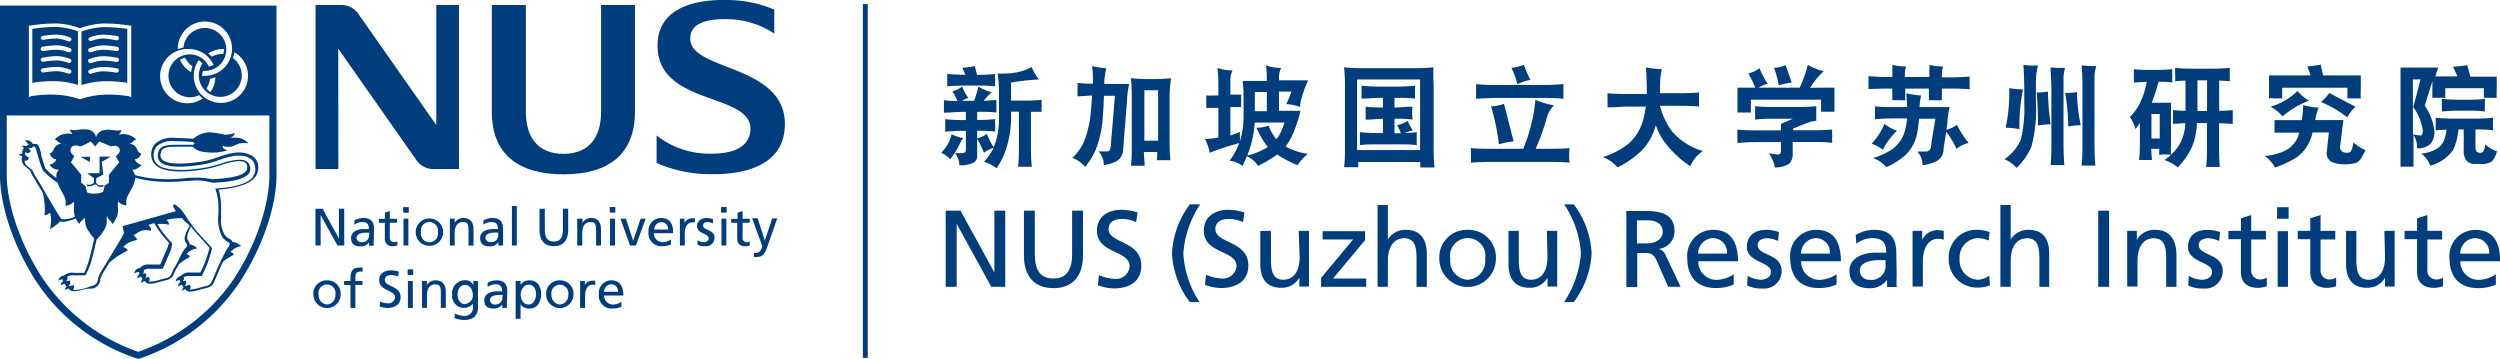 <svg xmlns="http://www.w3.org/2000/svg" viewBox="0 0 259.86 37.31" width="259.86" height="37.31">
    <defs>
        <style>.cls-1{fill:#003d7c;}</style>
    </defs>
    <title>资源 11ldpi</title>
    <g id="图层_2" data-name="图层 2" style="&#10;">
        <g id="图层_1-2" data-name="图层 1">
            <path class="cls-1" d="M100.13,14.36a5.18,5.18,0,0,1-1.22-.4,3.84,3.84,0,0,1-.33.92,4.34,4.34,0,0,1-.75,1,2.72,2.72,0,0,1,.94.67,8.78,8.78,0,0,0,1.09-1.8A1.23,1.23,0,0,1,100.13,14.36Z"/>
            <path class="cls-1" d="M100.39,8.89h1.12c.64,0,1.28,0,1.93.09a3.88,3.88,0,0,1,0-.63,4.5,4.5,0,0,1,0-.66,17.17,17.17,0,0,1-1.88.09c-.09-.32-.16-.62-.23-.91a11.36,11.36,0,0,1-1.3.18l.31.72a17.45,17.45,0,0,1-1.88-.09c0,.23,0,.45,0,.66a5.65,5.65,0,0,1,0,.63C99.11,8.92,99.75,8.89,100.39,8.89Z"/>
            <path class="cls-1" d="M106.48,10.46h-1.39V8.58A24.38,24.38,0,0,1,108,8.26a4.3,4.3,0,0,1-.76-1.3,5.48,5.48,0,0,1-1.44.54,6.19,6.19,0,0,1-1.33.14,5.65,5.65,0,0,1-.77,0q.1.74.14,1.48v3.27a8.27,8.27,0,0,1-.36,2.41c-.06.16-.13.33-.2.5a8.32,8.32,0,0,1-.71-1.39,2.56,2.56,0,0,1-1,.48v-.8c.62,0,1.24,0,1.88.09a3.82,3.82,0,0,1,0-.62,4.56,4.56,0,0,1,0-.68,17.1,17.1,0,0,1-1.88.09v-.85h.08c.64,0,1.28,0,1.93.08a3.77,3.77,0,0,1,0-.62,4.47,4.47,0,0,1,0-.68c-.44,0-.87.07-1.32.08a3.94,3.94,0,0,1,.83-.88A5.64,5.64,0,0,1,101.69,9a9.93,9.93,0,0,1-.44,1.48H100a2.06,2.06,0,0,1,.65-.28A6.74,6.74,0,0,1,100,9a2.54,2.54,0,0,1-1,.49,6.92,6.92,0,0,1,.52,1c-.47,0-.94,0-1.41-.08a6.72,6.72,0,0,1,0,.68,5.65,5.65,0,0,1,0,.62c.64,0,1.28-.08,1.93-.08h.36v.85h-.22a18.09,18.09,0,0,1-1.93-.09,6.71,6.71,0,0,1,0,.68,5.62,5.62,0,0,1,0,.62c.64-.06,1.28-.09,1.93-.09h.22v2c0,.22-.17.32-.45.32h-.68a2.15,2.15,0,0,1,.45,1.25,2.88,2.88,0,0,0,1.45-.25.78.78,0,0,0,.4-.73V14.44a9.35,9.35,0,0,1,.71,1.44,2.44,2.44,0,0,1,1-.5,6.59,6.59,0,0,1-1,1.44,3.67,3.67,0,0,1,1.3.67,7.53,7.53,0,0,0,1.05-2.16,11.21,11.21,0,0,0,.47-3v-.72h.81v3.73c0,.68,0,1.34-.09,2a7,7,0,0,1,.71,0q.34,0,.72,0a19.5,19.5,0,0,1-.09-2V11.62c.46,0,.83,0,1.12,0a3.32,3.32,0,0,1,0-.62,4.27,4.27,0,0,1,0-.63C107.64,10.45,107,10.46,106.48,10.46Z"/>
            <path class="cls-1" d="M121.72,8.13a19,19,0,0,1-2,.09h-.17a18.74,18.74,0,0,1-2-.09c.06.62.09,1.23.09,1.84V15.3c0,.64,0,1.28-.09,1.93.35,0,.6,0,.71,0s.36,0,.72,0c0-.48-.08-1-.08-1.43h1.39c0,.28,0,.55-.06.85.36,0,.6,0,.72,0s.34,0,.71,0a18.1,18.1,0,0,1-.09-1.93V10A16.57,16.57,0,0,1,121.72,8.13Zm-1.34,6.49h-1.43V9.38h1.43Z"/>
            <path class="cls-1" d="M114.78,8.72v0A7,7,0,0,1,115,7.1a9,9,0,0,1-1.48-.23,15,15,0,0,1,.09,1.57c0,.09,0,.18,0,.26A14.24,14.24,0,0,1,112,8.62a6.66,6.66,0,0,1,0,.67q0,.38,0,.72c.49,0,1-.07,1.51-.08q-.05,1-.14,1.86a10.4,10.4,0,0,1-.73,3,5,5,0,0,1-1.18,1.62,3.14,3.14,0,0,1,1.34.94,7.8,7.8,0,0,0,1.11-1.83,11,11,0,0,0,.72-3.37c.06-.73.09-1.46.12-2.19h1.14l-.4,4.79a3.56,3.56,0,0,1-.06.62c-.06.25-.16.37-.3.37s-.51,0-.94,0a2,2,0,0,1,.54,1.43,4.42,4.42,0,0,0,1.31-.4,1.48,1.48,0,0,0,.71-1.34l.4-5a8.81,8.81,0,0,1,.22-1.7c-.53,0-1,0-1.56,0Z"/>
            <path class="cls-1" d="M135.13,11.12a4.33,4.33,0,0,1,.25-1.2,9.28,9.28,0,0,1,.6-1.57c-.54,0-1.08,0-1.61,0h-1.43V8.18a2.45,2.45,0,0,1,.22-1.12,4.83,4.83,0,0,1-1.57-.26,11.31,11.31,0,0,1,.09,1.39v.22h-.94c-.53,0-1,0-1.57,0a13.8,13.8,0,0,1,.09,1.53v2.24a8.45,8.45,0,0,1-.37,2.48,1.47,1.47,0,0,1,0-.32,4.2,4.2,0,0,1,0-.63,10.07,10.07,0,0,1-1,.37V11.12h.28c.28,0,.56,0,.85,0a4.23,4.23,0,0,1,0-.66,3.89,3.89,0,0,1,0-.63,7.28,7.28,0,0,1-.85,0h-.28V8.44a2.3,2.3,0,0,1,.23-1.12,4.81,4.81,0,0,1-1.57-.26,11.34,11.34,0,0,1,.09,1.39V9.92h-.4a7.08,7.08,0,0,1-.86,0,5.82,5.82,0,0,1,0,.63,6.26,6.26,0,0,1,0,.66c.27,0,.56,0,.86,0h.4V14.3a11.32,11.32,0,0,1-1.39.15,5,5,0,0,1,.49,1.43,26,26,0,0,1,3.06-1,6.61,6.61,0,0,1-1,1.83,2.59,2.59,0,0,1,1.35.54c.16-.32.3-.63.44-1a2.37,2.37,0,0,1,1.17,1,14.86,14.86,0,0,0,2-1.19,11.92,11.92,0,0,0,2.11,1.11A5.58,5.58,0,0,1,135.93,16a7.14,7.14,0,0,1-2.3-.77,6.39,6.39,0,0,0,.79-1.39,14,14,0,0,0,.76-2.32c-.62,0-1.23,0-1.84,0h-.4v-2h1.3a12.31,12.31,0,0,1-.54,1.3A5,5,0,0,1,135.13,11.12Zm-4.7-1.56h1.25v2h-1.25Zm3.08,3.18a5.68,5.68,0,0,1-.57,1.35c-.08.13-.17.25-.26.38a4.24,4.24,0,0,1-.81-1.42,3.64,3.64,0,0,1-1.26.23,9,9,0,0,0,1.17,2,7.13,7.13,0,0,1-2.13.89q.22-.59.38-1.14a10.8,10.8,0,0,0,.39-2.29Z"/>
            <path class="cls-1" d="M143.34,15h1.93c.66,0,1.33,0,2,.09a4.24,4.24,0,0,1,0-.67,4.47,4.47,0,0,1,0-.68,11,11,0,0,1-1.23.07,3.54,3.54,0,0,1,.83-.25,3.65,3.65,0,0,1-.54-1,3.34,3.34,0,0,1-1.11.45,4.46,4.46,0,0,1,.39.84h-.66V12.34c.62,0,1.25,0,1.88.09a4.94,4.94,0,0,1,0-1.34c-.62,0-1.25.08-1.88.08v-1h.14c.67,0,1.34,0,2,.08a4.23,4.23,0,0,1,0-.66,4.48,4.48,0,0,1,0-.68,19.91,19.91,0,0,1-2,.09h-1.57a19.61,19.61,0,0,1-2-.09,6.72,6.72,0,0,1,0,.68,6.28,6.28,0,0,1,0,.66c.66,0,1.34-.08,2-.08h.23v1c-.6,0-1.19,0-1.8-.08,0,.23,0,.45,0,.67a6.71,6.71,0,0,1,0,.68c.6,0,1.19-.08,1.8-.09v1.48h-.4a19.62,19.62,0,0,1-2-.09,6.7,6.7,0,0,1,0,.68,6.29,6.29,0,0,1,0,.67C142,15,142.67,15,143.34,15Z"/>
            <path class="cls-1" d="M149,7a19.91,19.91,0,0,1-2,.09h-5.29a19.63,19.63,0,0,1-2-.09c.06.63.09,1.26.09,1.88v6.5c0,.67,0,1.31-.09,2,.36,0,.6,0,.72,0s.37,0,.76,0a4.26,4.26,0,0,1,0-.54h6.44c0,.18,0,.38,0,.57l.76,0,.72,0a18.77,18.77,0,0,1-.09-2V8.84A17.54,17.54,0,0,1,149,7Zm-1.39,8.43v.17h-6.55V8.26h6.55Z"/>
            <path class="cls-1" d="M159.07,8.3a12.06,12.06,0,0,1-.67-1.56,4.78,4.78,0,0,1-1.3.31,8.22,8.22,0,0,1,.62,1.7A6.12,6.12,0,0,1,159.07,8.3Z"/>
            <path class="cls-1" d="M160.87,15.47h-1.25a22.48,22.48,0,0,0,1.11-3.06,2.94,2.94,0,0,1,.8-1.46,7.89,7.89,0,0,1-1.93-.58,17.44,17.44,0,0,1-1.27,5.1h-3.15c-.77,0-1.54,0-2.29-.08,0,.25,0,.5,0,.76s0,.5,0,.76c.76-.06,1.53-.08,2.29-.08h5.69c.76,0,1.51,0,2.28.08a6.29,6.29,0,0,1,0-1.51C162.38,15.45,161.62,15.47,160.87,15.47Z"/>
            <path class="cls-1" d="M155.8,15a9.51,9.51,0,0,1,1.53-.31l-1-3.9a4.53,4.53,0,0,1-1.34.27A23.23,23.23,0,0,1,155.8,15Z"/>
            <path class="cls-1" d="M155.71,10.18h4.53c.76,0,1.53,0,2.28.09a5.71,5.71,0,0,1,0-.76,6,6,0,0,1,0-.77c-.76.07-1.52.09-2.28.09h-4.53c-.76,0-1.52,0-2.28-.09,0,.26,0,.52,0,.77s0,.5,0,.76C154.18,10.22,155,10.18,155.71,10.18Z"/>
            <path class="cls-1" d="M173.81,13.67A7.47,7.47,0,0,1,172.55,11h1.81c.75,0,1.49,0,2.25.08a4.83,4.83,0,0,1,0-.71,5.59,5.59,0,0,1,0-.76c-.76.06-1.5.08-2.25.08h-1.81c0-.23,0-.47,0-.71a8.29,8.29,0,0,1,.18-1.79A9.51,9.51,0,0,1,171.09,7c.06,1,.09,1.88.09,2.77h-1.84c-.76,0-1.5,0-2.25-.08,0,.25,0,.5,0,.76a7,7,0,0,1,0,.71c.75,0,1.49-.08,2.25-.08h1.73a10.15,10.15,0,0,1-.3,1.48A5,5,0,0,1,169.2,15a8.55,8.55,0,0,1-2.59,1.33,3.68,3.68,0,0,1,1.52,1.07,9.57,9.57,0,0,0,2.51-1.75,5.78,5.78,0,0,0,1.47-2.65,6.85,6.85,0,0,0,.76,1.56,10.76,10.76,0,0,0,2.83,2.72A3.56,3.56,0,0,1,177,15.7,6.72,6.72,0,0,1,173.81,13.67Z"/>
            <path class="cls-1" d="M186.24,8.58l-.62-1.79a4.15,4.15,0,0,1-1.22.26,9.92,9.92,0,0,1,.49,1.83A7.18,7.18,0,0,1,186.24,8.58Z"/>
            <path class="cls-1" d="M188.49,9.12h-.33a7.34,7.34,0,0,1,1.4-1.71,6.77,6.77,0,0,1-1.65-.67,13.15,13.15,0,0,1-.84,2.37h-4.25a2.6,2.6,0,0,1,.92-.4,9.11,9.11,0,0,1-.85-1.62,2.92,2.92,0,0,1-1.16.54,11.32,11.32,0,0,1,.72,1.48c-.62,0-1.23,0-1.85,0,0,.48,0,1,0,1.43s0,.78,0,1.16a6.32,6.32,0,0,1,.68,0c.23,0,.47,0,.71,0,0-.44,0-.88,0-1.34h7.3c0,.42,0,.85,0,1.26a7,7,0,0,1,.72,0,6.55,6.55,0,0,1,.67,0c0-.37,0-.75,0-1.12s0-.93,0-1.39C189.88,9.11,189.18,9.12,188.49,9.12Z"/>
            <path class="cls-1" d="M188.44,13.54h-2.06v-.17c1-.42,1.66-.67,1.87-.73a4.1,4.1,0,0,1,.55-.08,6.91,6.91,0,0,1,0-.85,4.43,4.43,0,0,1,0-.67c-.6.06-1.19.08-1.79.08h-2.87a16.92,16.92,0,0,1-1.71-.08,6.54,6.54,0,0,1,0,.67,7,7,0,0,1,0,.72,16.83,16.83,0,0,1,1.71-.09h2.23l-1.25.54v.67h-2.47c-.69,0-1.38,0-2.06-.08,0,.24,0,.48,0,.71s0,.45,0,.68c.69-.06,1.38-.09,2.06-.09h2.47v.89c0,.27-.11.4-.32.4a4.82,4.82,0,0,1-.94-.14,3.82,3.82,0,0,1,.63,1.48A2.63,2.63,0,0,0,186,17a1.47,1.47,0,0,0,.34-1.08V14.76h2.06c.68,0,1.36,0,2.05.09a4.55,4.55,0,0,1,0-.68,5.15,5.15,0,0,1,0-.71C189.81,13.52,189.12,13.54,188.44,13.54Z"/>
            <path class="cls-1" d="M197.18,13.59a4.59,4.59,0,0,1-1.3-.71,7,7,0,0,1-1.34,2.06,4.09,4.09,0,0,1,1.16.62A7.65,7.65,0,0,1,197.18,13.59Z"/>
            <path class="cls-1" d="M202.32,13.48l.1-.69a7.7,7.7,0,0,1,.23-1.66c-.53,0-1.05,0-1.57,0h-1.56a7,7,0,0,1,.17-1.2,9.6,9.6,0,0,1-1.53-.23c0,.48.06,1,.08,1.43h-1.56c-.6,0-1.19,0-1.79-.08a6.55,6.55,0,0,1,0,.67,6.52,6.52,0,0,1,0,.68c.6-.06,1.19-.09,1.79-.09h1.55a6.83,6.83,0,0,1-.29,1.5,3.54,3.54,0,0,1-1.25,1.7,7.42,7.42,0,0,1-2,.92,3.36,3.36,0,0,1,1.39.94A7.7,7.7,0,0,0,198,16.17a4.13,4.13,0,0,0,1.26-2.27,11.78,11.78,0,0,0,.21-1.56h1.7l-.4,2.42a2.22,2.22,0,0,1-.09.62.47.47,0,0,1-.45.37c-.21,0-.52,0-.94,0a2,2,0,0,1,.54,1.43,5.12,5.12,0,0,0,1.42-.4,1.44,1.44,0,0,0,.77-1.34l.28-1.75a9.34,9.34,0,0,1,1.07,1.79,2.83,2.83,0,0,1,1.26-.62,10.46,10.46,0,0,1-1.22-1.88A3,3,0,0,1,202.32,13.48Z"/>
            <path class="cls-1" d="M196.2,9.21h.49v.67a4,4,0,0,1,0,.54,6.71,6.71,0,0,1,.68,0c.22,0,.44,0,.67,0a4,4,0,0,1,0-.54V9.21h2.45v.67a4.11,4.11,0,0,1,0,.54,6.73,6.73,0,0,1,.68,0c.22,0,.45,0,.68,0a2.83,2.83,0,0,1,0-.54V9.21h.89c.67,0,1.34,0,2,.08a4.08,4.08,0,0,1,0-.66,4.33,4.33,0,0,1,0-.68,19.85,19.85,0,0,1-2,.09h-.89V7.59a2,2,0,0,1,.13-.68,5.92,5.92,0,0,1-1.43-.17,3.6,3.6,0,0,1,0,.49V8H198V7.59a2,2,0,0,1,.13-.68,5.91,5.91,0,0,1-1.43-.17,3.5,3.5,0,0,1,0,.49V8h-.49a19.53,19.53,0,0,1-2-.09,6.71,6.71,0,0,1,0,.68,6.25,6.25,0,0,1,0,.66C194.84,9.24,195.52,9.21,196.2,9.21Z"/>
            <path class="cls-1" d="M210.28,9.29a7.61,7.61,0,0,1-1.43-.13,17.85,17.85,0,0,1-.37,4.12,8.27,8.27,0,0,1,1.43.14A18.67,18.67,0,0,1,210.28,9.29Z"/>
            <path class="cls-1" d="M217.9,6.87a11.58,11.58,0,0,1-1.53-.08c.06.7.09,1.4.09,2.1V14.8c0,.8,0,1.61-.09,2.42a4.85,4.85,0,0,1,.71,0,5.11,5.11,0,0,1,.72,0c-.07-.81-.09-1.62-.09-2.42V8.13A3.67,3.67,0,0,1,217.9,6.87Z"/>
            <path class="cls-1" d="M210.32,6.74c.06.94.09,1.77.09,2.5v1.48a13.4,13.4,0,0,1-.37,3.83,4.93,4.93,0,0,1-1.69,2,3.12,3.12,0,0,1,1.25.9,6.27,6.27,0,0,0,1.57-2.27,14.87,14.87,0,0,0,.45-4.5v-2a7.17,7.17,0,0,1,.22-1.88A7.08,7.08,0,0,1,210.32,6.74Z"/>
            <path class="cls-1" d="M214.49,8.3a3.84,3.84,0,0,1,.17-1.25A9.48,9.48,0,0,1,213.15,7c0,.71.08,1.41.08,2.11v5.64c0,.8,0,1.61-.08,2.42a4.78,4.78,0,0,1,.71,0,5.29,5.29,0,0,1,.72,0c-.07-.81-.09-1.62-.09-2.42Z"/>
            <path class="cls-1" d="M214.66,9.66a21.35,21.35,0,0,1,.32,3.49,7.12,7.12,0,0,1,1.3-.13,19.48,19.48,0,0,1-.4-3.45A6.7,6.7,0,0,1,214.66,9.66Z"/>
            <path class="cls-1" d="M212.87,9.52a6.12,6.12,0,0,1-1.16.09c.08,1.21.13,2.36.13,3.44a7.29,7.29,0,0,1,1.31-.13A27.87,27.87,0,0,1,212.87,9.52Z"/>
            <path class="cls-1" d="M230.67,11.52V8.37l1.11.07a4.1,4.1,0,0,1,0-.67,4.94,4.94,0,0,1,0-.72c-.69.07-1.38.09-2.05.09h-1.57c-.69,0-1.38,0-2.07-.09,0,.24,0,.48,0,.72a6,6,0,0,1,0,.67l1.08-.07v3.14a12.37,12.37,0,0,1-1.3-.07c0,.24,0,.48,0,.71a7,7,0,0,1,0,.72c.41,0,.85-.06,1.28-.07a4.91,4.91,0,0,1-.49,2,4.2,4.2,0,0,1-1,1.27,10.55,10.55,0,0,1,0-1.06V11.94c0-.41,0-.84,0-1.26-.68,0-1.35,0-2,0h0a19.72,19.72,0,0,0,.71-2.18c.46,0,.94,0,1.43.08a4.64,4.64,0,0,1,0-.68,5.24,5.24,0,0,1,0-.71c-.66.06-1.32.08-2,.08s-1.31,0-2-.08c0,.24,0,.48,0,.71a6.72,6.72,0,0,1,0,.68l1.34-.08a8.11,8.11,0,0,1-.67,2.14,5,5,0,0,1-1.08,1.51,4.72,4.72,0,0,1,.59,1.26l.45-.62V14.4c0,.75,0,1.49-.09,2.24a4.45,4.45,0,0,1,.68,0,4.52,4.52,0,0,1,.66,0q-.05-.58-.07-1.17h.83c0,.21,0,.42,0,.63a4.17,4.17,0,0,1,1.23,0c-.21.18-.44.36-.69.54a4.08,4.08,0,0,1,1.39.76,7.83,7.83,0,0,0,1.5-2.19,7.12,7.12,0,0,0,.48-2.42h1.05v2.56c0,.68,0,1.34-.09,2q.36,0,.72,0c.23,0,.47,0,.71,0-.06-.67-.08-1.33-.08-2V12.8l1.43.08a5,5,0,0,1,0-.72,5.15,5.15,0,0,1,0-.71C231.63,11.49,231.15,11.51,230.67,11.52Zm-6.18,2.88h-.86V11.85h.86Zm4.92-2.87h-1V8.35h1Z"/>
            <path class="cls-1" d="M241.25,10.6A12.5,12.5,0,0,1,244,12.2a3.46,3.46,0,0,1,.85-1.11c-1-.49-1.93-1-2.73-1.43A4.74,4.74,0,0,1,241.25,10.6Z"/>
            <path class="cls-1" d="M236.5,10.23c.23,0,.47,0,.72,0,0-.37,0-.75,0-1.11H244c0,.37,0,.74,0,1.11.23,0,.47,0,.71,0s.45,0,.68,0a9.18,9.18,0,0,1,0-1c0-.46,0-.92,0-1.39-.71,0-1.41,0-2.11,0h-1.8c-.09-.39-.18-.77-.26-1.12a12.61,12.61,0,0,1-1.39.18c.11.28.23.58.34.94h-2.22c-.71,0-1.41,0-2.1,0,0,.48,0,1,0,1.43s0,.63,0,.94A6.27,6.27,0,0,1,236.5,10.23Z"/>
            <path class="cls-1" d="M244.37,15.73c-.07.1-.24.15-.51.15s-.63-.19-.63-.58l.35-2.82c-.41,0-.84,0-1.25,0h-1.66a.36.36,0,0,1,0-.1,5,5,0,0,1,.35-1.2,6.26,6.26,0,0,1-1.62-.26c0,.59-.08,1.11-.14,1.57h-1c-.6,0-1.2,0-1.84,0a4.76,4.76,0,0,1,0,.62c0,.21,0,.44,0,.68.66,0,1.26,0,1.84,0H239a3.56,3.56,0,0,1-.26.68,2.71,2.71,0,0,1-1.35,1.25,5.81,5.81,0,0,1-2,.49,3.45,3.45,0,0,1,1.08,1.2,10.58,10.58,0,0,0,2.29-1.08,4,4,0,0,0,1.27-1.56,4.25,4.25,0,0,0,.35-1h1.69l-.23,2.19a1,1,0,0,0,.54.88,3.48,3.48,0,0,0,1.43.24,3.84,3.84,0,0,0,1.07-.15c.3-.07.63-.52,1-1.33a4.35,4.35,0,0,1-1.26-.8A3,3,0,0,1,244.37,15.73Z"/>
            <path class="cls-1" d="M236,11.09a4.3,4.3,0,0,1,1.26,1A9.44,9.44,0,0,1,240,10.46a5.11,5.11,0,0,1-1.2-1A6.54,6.54,0,0,1,236,11.09Z"/>
            <path class="cls-1" d="M251.25,15.42a1.89,1.89,0,0,0,1.4-.49,1.86,1.86,0,0,0,.39-1.3,5.72,5.72,0,0,0-1-2.64c.32-1.05.59-1.9.79-2.56,0,.31,0,.62,0,.94s0,.54,0,.8a6.32,6.32,0,0,1,.67,0,6.68,6.68,0,0,1,.68,0,10.2,10.2,0,0,1,0-1h4c0,.33,0,.66,0,1a6.51,6.51,0,0,1,.68,0c.22,0,.44,0,.66,0a7.37,7.37,0,0,1,0-.86c0-.44,0-.88,0-1.34-.68,0-1.35,0-2,0h-.73c-.13-.42-.24-.83-.33-1.2q-.77.12-1.48.17.21.45.45,1h-.45c-.62,0-1.23,0-1.84,0a7.84,7.84,0,0,1,.31-.91c-.54,0-1.08,0-1.62,0H251c-.5,0-1,0-1.48,0,0,.5,0,1,0,1.53v6.63c0,.72,0,1.43,0,2.14a6.33,6.33,0,0,1,.67,0,6.7,6.7,0,0,1,.68,0c0-.71,0-1.42,0-2.14V14A2.7,2.7,0,0,1,251.25,15.42Zm-.45-7.17h.8c-.25,1-.51,2-.76,2.87a5.31,5.31,0,0,1,1,2.51c0,.3-.08.45-.23.45a4.56,4.56,0,0,1-.8-.11Z"/>
            <path class="cls-1" d="M256.36,10.37h-.62a18.17,18.17,0,0,1-1.93-.09c0,.23,0,.46,0,.68a5.81,5.81,0,0,1,0,.63c.64-.06,1.28-.09,1.93-.09h.62c.64,0,1.28,0,1.93.09a6,6,0,0,1,0-.63c0-.22,0-.45,0-.68A18.17,18.17,0,0,1,256.36,10.37Z"/>
            <path class="cls-1" d="M258.33,15a1.72,1.72,0,0,1-.24.79.43.43,0,0,1-.31.09.43.43,0,0,1-.37-.14.92.92,0,0,1-.1-.47V13.46c.61,0,1.21,0,1.83.08a3.83,3.83,0,0,1,0-.62,4.57,4.57,0,0,1,0-.68,18,18,0,0,1-1.93.09h-2.11a18,18,0,0,1-1.93-.09,6.56,6.56,0,0,1,0,.68,5.5,5.5,0,0,1,0,.62l1.13-.07a4,4,0,0,1-.29,1.19,1.81,1.81,0,0,1-.79.84,3.64,3.64,0,0,1-1.54.46,2.94,2.94,0,0,1,.94,1.26A4.24,4.24,0,0,0,255,15.57a6.49,6.49,0,0,0,.54-2.11h.55v2.1a1.74,1.74,0,0,0,.26,1.11,1.17,1.17,0,0,0,1,.37h.54a1.72,1.72,0,0,0,1.18-.31,3,3,0,0,0,.48-1A3.17,3.17,0,0,1,258.33,15Z"/>
            <polygon class="cls-1" points="103.36 28.27 103.33 28.27 99.84 21.9 98.3 21.9 98.3 29.81 99.44 29.81 99.44 23.3 99.46 23.3 103.04 29.81 104.49 29.81 104.49 21.9 103.36 21.9 103.36 28.27"/>
            <path class="cls-1" d="M111.44,26.39c0,1.52-.48,2.56-1.94,2.56s-1.94-1-1.94-2.56V21.9h-1.13v4.64c0,2.22,1.12,3.41,3.07,3.41s3.07-1.19,3.07-3.41V21.9h-1.13Z"/>
            <path class="cls-1" d="M115.23,23.81c0-.83.75-1.05,1.38-1.05a3.48,3.48,0,0,1,1.48.33l.16-1a5.29,5.29,0,0,0-1.69-.28c-1.43,0-2.54.75-2.54,2.15,0,2.46,3.4,2,3.4,3.74a1.42,1.42,0,0,1-1.55,1.29,4.81,4.81,0,0,1-1.64-.39l-.11,1.05a5.29,5.29,0,0,0,1.62.33c1.59,0,2.89-.67,2.89-2.36C118.64,25,115.23,25.33,115.23,23.81Z"/>
            <path class="cls-1" d="M123.68,21.24a9.21,9.21,0,0,0-1.86,5.08,9.12,9.12,0,0,0,1.86,5.08h1A10.3,10.3,0,0,1,123,26.32a10.69,10.69,0,0,1,1.75-5.08Z"/>
            <path class="cls-1" d="M126.33,23.81c0-.83.75-1.05,1.38-1.05a3.48,3.48,0,0,1,1.49.33l.16-1a5.29,5.29,0,0,0-1.69-.28c-1.43,0-2.54.75-2.54,2.15,0,2.46,3.4,2,3.4,3.74A1.42,1.42,0,0,1,127,28.95a4.8,4.8,0,0,1-1.64-.39l-.11,1.05a5.29,5.29,0,0,0,1.62.33c1.59,0,2.89-.67,2.89-2.36C129.73,25,126.33,25.33,126.33,23.81Z"/>
            <path class="cls-1" d="M135.09,26.7c0,1.41-.54,2.38-1.76,2.38-.93-.06-1.22-.71-1.22-2.06V24H131v3.43c0,1.55.67,2.48,2.17,2.48a2.08,2.08,0,0,0,1.89-1.05h0v.92h1V24h-1.07Z"/>
            <polygon class="cls-1" points="141.89 24.96 141.89 24.03 137.48 24.03 137.48 24.89 140.65 24.89 137.32 28.88 137.32 29.81 142.01 29.81 142.01 28.95 138.56 28.95 141.89 24.96"/>
            <path class="cls-1" d="M146.12,23.89a2.12,2.12,0,0,0-1.86,1h0V21.31h-1.07v8.5h1.07V27.14c0-1.41.54-2.38,1.76-2.38.93.06,1.22.71,1.22,2.06v3h1.07V26.37C148.29,24.82,147.62,23.89,146.12,23.89Z"/>
            <path class="cls-1" d="M152.56,23.89a2.85,2.85,0,0,0-2.95,3,2.94,2.94,0,1,0,5.88,0A2.85,2.85,0,0,0,152.56,23.89Zm0,5.19a1.94,1.94,0,0,1-1.81-2.16,1.84,1.84,0,1,1,3.62,0A1.94,1.94,0,0,1,152.56,29.08Z"/>
            <path class="cls-1" d="M160.85,26.7c0,1.41-.54,2.38-1.76,2.38-.93-.06-1.22-.71-1.22-2.06V24H156.8v3.43c0,1.55.67,2.48,2.17,2.48a2.08,2.08,0,0,0,1.89-1.05h0v.92h1V24h-1.07Z"/>
            <path class="cls-1" d="M162.58,21.24a10.3,10.3,0,0,1,1.75,5.08,10.68,10.68,0,0,1-1.75,5.08h1a9.2,9.2,0,0,0,1.86-5.08,9.11,9.11,0,0,0-1.86-5.08Z"/>
            <path class="cls-1" d="M172.43,25.87v0a1.84,1.84,0,0,0,1.63-1.8c0-1.89-1.51-2.14-3.07-2.14h-1.94v7.91h1.13V26.3h.68c.6,0,1,0,1.33.77l1.21,2.74h1.29l-1.5-3.15C173,26.17,172.78,26,172.43,25.87Zm-1.28-.57h-1V22.9h1.09c1,0,1.59.45,1.59,1.17S172.22,25.3,171.15,25.3Z"/>
            <path class="cls-1" d="M178.09,23.89a2.69,2.69,0,0,0-2.71,2.92c0,1.88.94,3.13,3,3.13a4.43,4.43,0,0,0,1.83-.37V28.51a3.41,3.41,0,0,1-1.78.58,1.89,1.89,0,0,1-1.9-1.93h4.13C180.64,25.3,180,23.89,178.09,23.89Zm-1.58,2.47a1.6,1.6,0,0,1,1.55-1.61,1.46,1.46,0,0,1,1.44,1.61Z"/>
            <path class="cls-1" d="M182.7,25.46c0-.48.48-.7,1-.7a3.11,3.11,0,0,1,1.12.29l.09-.93a4.48,4.48,0,0,0-1.33-.23c-1.14,0-2,.58-2,1.78,0,1.62,2.5,1.53,2.5,2.58,0,.62-.6.83-1.09.83a2.84,2.84,0,0,1-1.33-.41l-.06,1a3.33,3.33,0,0,0,1.59.32,1.82,1.82,0,0,0,2-1.8C185.21,26.3,182.7,26.64,182.7,25.46Z"/>
            <path class="cls-1" d="M188.79,23.89a2.69,2.69,0,0,0-2.71,2.92c0,1.88.94,3.13,3,3.13a4.43,4.43,0,0,0,1.82-.37V28.51a3.41,3.41,0,0,1-1.78.58,1.89,1.89,0,0,1-1.9-1.93h4.13C191.34,25.3,190.72,23.89,188.79,23.89Zm-1.58,2.47a1.6,1.6,0,0,1,1.55-1.61,1.46,1.46,0,0,1,1.44,1.61Z"/>
            <path class="cls-1" d="M197.11,26.28c0-1.58-.67-2.39-2.32-2.39a3.68,3.68,0,0,0-1.9.54l.06.91a2.72,2.72,0,0,1,1.68-.59c1.06,0,1.43.51,1.43,1.51-.42,0-.71,0-1.13,0-1.1,0-2.69.45-2.69,1.9,0,1.26.87,1.8,2.12,1.8a2.14,2.14,0,0,0,1.79-.88h0v.75h1a9.28,9.28,0,0,1,0-1.13ZM196,27.57a1.46,1.46,0,0,1-1.61,1.52,1,1,0,0,1-1.08-.94c0-1,1.43-1.11,2-1.11l.68,0Z"/>
            <path class="cls-1" d="M199.8,24.92h0V24h-1v5.78h1.07V27.18c0-1.45.62-2.36,1.58-2.36a1.59,1.59,0,0,1,.59.1V24a3,3,0,0,0-.7-.08A1.76,1.76,0,0,0,199.8,24.92Z"/>
            <path class="cls-1" d="M205.62,29.08a2,2,0,0,1-1.93-2.16,2,2,0,0,1,1.86-2.17,3.09,3.09,0,0,1,1.16.25l.09-.88a4,4,0,0,0-1.29-.23,2.85,2.85,0,0,0-2.95,3,2.92,2.92,0,0,0,2.95,3,3.26,3.26,0,0,0,1.34-.24l-.08-1A2.21,2.21,0,0,1,205.62,29.08Z"/>
            <path class="cls-1" d="M210.86,23.89a2.12,2.12,0,0,0-1.86,1h0V21.31h-1.07v8.5H209V27.14c0-1.41.54-2.38,1.76-2.38.93.06,1.22.71,1.22,2.06v3H213V26.37C213,24.82,212.36,23.89,210.86,23.89Z"/>
            <rect class="cls-1" x="218.1" y="21.9" width="1.13" height="7.91"/>
            <path class="cls-1" d="M224,23.89a2.08,2.08,0,0,0-1.89,1.05h0V24h-1v5.78h1.07V27.14c0-1.41.54-2.38,1.76-2.38.93.06,1.22.71,1.22,2.06v3h1.07V26.37C226.16,24.82,225.49,23.89,224,23.89Z"/>
            <path class="cls-1" d="M228.55,25.46c0-.48.48-.7,1-.7a3.1,3.1,0,0,1,1.12.29l.09-.93a4.48,4.48,0,0,0-1.33-.23c-1.14,0-2,.58-2,1.78,0,1.62,2.5,1.53,2.5,2.58,0,.62-.6.83-1.09.83a2.84,2.84,0,0,1-1.33-.41l-.06,1a3.32,3.32,0,0,0,1.59.32,1.82,1.82,0,0,0,2-1.8C231.05,26.3,228.55,26.64,228.55,25.46Z"/>
            <path class="cls-1" d="M234,28.05V24.89h1.53V24H234V22.35l-1.07.34V24h-1.3v.86h1.3v3.38c0,1.16.68,1.68,1.78,1.68a3.33,3.33,0,0,0,.91-.16v-.91a1.31,1.31,0,0,1-.72.2A.92.92,0,0,1,234,28.05Z"/>
            <rect class="cls-1" x="236.69" y="21.54" width="1.2" height="1.2"/>
            <rect class="cls-1" x="236.75" y="24.03" width="1.07" height="5.78"/>
            <path class="cls-1" d="M241.21,28.05V24.89h1.53V24h-1.53V22.35l-1.07.34V24h-1.3v.86h1.3v3.38c0,1.16.68,1.68,1.78,1.68a3.33,3.33,0,0,0,.91-.16v-.91a1.31,1.31,0,0,1-.72.2A.92.92,0,0,1,241.21,28.05Z"/>
            <path class="cls-1" d="M247.91,26.7c0,1.41-.54,2.38-1.76,2.38-.93-.06-1.22-.71-1.22-2.06V24h-1.07v3.43c0,1.55.67,2.48,2.16,2.48a2.08,2.08,0,0,0,1.89-1.05h0v.92h1V24h-1.07Z"/>
            <path class="cls-1" d="M252.31,28.05V24.89h1.53V24h-1.53V22.35l-1.07.34V24h-1.3v.86h1.3v3.38c0,1.16.68,1.68,1.78,1.68a3.32,3.32,0,0,0,.91-.16v-.91a1.31,1.31,0,0,1-.72.2A.92.92,0,0,1,252.31,28.05Z"/>
            <path class="cls-1" d="M255.74,27.16h4.13c0-1.86-.62-3.26-2.55-3.26a2.69,2.69,0,0,0-2.71,2.92c0,1.88.94,3.13,3,3.13a4.43,4.43,0,0,0,1.82-.37V28.51a3.41,3.41,0,0,1-1.78.58A1.89,1.89,0,0,1,255.74,27.16Zm1.55-2.4a1.46,1.46,0,0,1,1.44,1.61h-3A1.6,1.6,0,0,1,257.29,24.75Z"/>
            <rect class="cls-1" x="89.69" y="0.43" width="0.51" height="36.77"/>
            <polygon class="cls-1" points="33.33 22.38 33.34 22.38 35.08 25.52 35.78 25.52 35.78 21.7 35.23 21.7 35.23 24.78 35.22 24.78 33.53 21.7 32.79 21.7 32.79 25.52 33.33 25.52 33.33 22.38"/>
            <path class="cls-1" d="M38.88,23.82c0-.76-.32-1.16-1.12-1.16a1.76,1.76,0,0,0-.92.26l0,.44a1.31,1.31,0,0,1,.81-.28c.52,0,.69.24.69.73h-.55c-.53,0-1.3.22-1.3.92s.42.88,1,.88a1,1,0,0,0,.87-.43h0v.36h.49a3.58,3.58,0,0,1,0-.55Zm-.52.62a.71.71,0,0,1-.78.74.5.5,0,0,1-.52-.46c0-.49.69-.53,1-.53h.33Z"/>
            <path class="cls-1" d="M40,24.78a.75.75,0,0,0,.86.81,1.49,1.49,0,0,0,.44-.08v-.44a.63.63,0,0,1-.35.1.44.44,0,0,1-.43-.5V23.15h.74v-.41h-.74v-.81l-.51.17v.65h-.63v.41H40Z"/>
            <rect class="cls-1" x="41.91" y="21.53" width="0.58" height="0.58"/>
            <rect class="cls-1" x="41.94" y="22.73" width="0.51" height="2.79"/>
            <path class="cls-1" d="M46.06,24.13a1.42,1.42,0,1,0-2.85,0,1.42,1.42,0,1,0,2.85,0Zm-2.3,0a.89.89,0,1,1,1.75,0,.89.89,0,1,1-1.75,0Z"/>
            <path class="cls-1" d="M47.26,24.23c0-.68.27-1.15.85-1.15s.59.34.59,1v1.45h.52V23.86c0-.75-.33-1.2-1.05-1.2a1,1,0,0,0-.91.51h0v-.44h-.5v2.79h.51Z"/>
            <path class="cls-1" d="M51.8,25.16h0v.36h.49a3.85,3.85,0,0,1,0-.55V23.82c0-.76-.32-1.16-1.12-1.16a1.77,1.77,0,0,0-.92.26l0,.44a1.31,1.31,0,0,1,.81-.28c.52,0,.7.24.7.73h-.55c-.53,0-1.3.22-1.3.92s.43.88,1,.88A1,1,0,0,0,51.8,25.16Zm-1.34-.45c0-.49.69-.53,1-.53h.33v.24a.71.71,0,0,1-.78.74A.49.49,0,0,1,50.46,24.72Z"/>
            <rect class="cls-1" x="53.21" y="21.41" width="0.51" height="4.11"/>
            <path class="cls-1" d="M59.06,23.94V21.7h-.55v2.17c0,.74-.23,1.24-.94,1.24s-.94-.5-.94-1.24V21.7h-.55v2.24c0,1.07.54,1.65,1.49,1.65S59.06,25,59.06,23.94Z"/>
            <path class="cls-1" d="M62.47,25.52V23.86c0-.75-.32-1.2-1-1.2a1,1,0,0,0-.92.51h0v-.44H60v2.79h.52V24.23c0-.68.27-1.15.85-1.15s.59.34.59,1v1.45Z"/>
            <rect class="cls-1" x="63.38" y="21.52" width="0.58" height="0.58"/>
            <rect class="cls-1" x="63.41" y="22.73" width="0.52" height="2.79"/>
            <polygon class="cls-1" points="65.82 25.01 65.81 25.01 65.06 22.73 64.49 22.73 65.49 25.52 66.1 25.52 67.11 22.73 66.59 22.73 65.82 25.01"/>
            <path class="cls-1" d="M68.73,22.66a1.3,1.3,0,0,0-1.32,1.41,1.34,1.34,0,0,0,1.45,1.52,2.19,2.19,0,0,0,.88-.18v-.52a1.64,1.64,0,0,1-.86.28.92.92,0,0,1-.92-.93h2C70,23.34,69.66,22.66,68.73,22.66ZM68,23.86a.77.77,0,0,1,.75-.77.7.7,0,0,1,.69.77Z"/>
            <path class="cls-1" d="M71.15,23.16h0v-.43h-.48v2.79h.51V24.26c0-.71.3-1.14.77-1.14a.75.75,0,0,1,.28,0V22.7a1.31,1.31,0,0,0-.34,0A.86.86,0,0,0,71.15,23.16Z"/>
            <path class="cls-1" d="M73.08,23.42c0-.23.23-.34.49-.34a1.47,1.47,0,0,1,.54.14l0-.45a2.42,2.42,0,0,0-.65-.11c-.55,0-1,.28-1,.86,0,.78,1.21.74,1.21,1.25,0,.3-.3.4-.53.4a1.35,1.35,0,0,1-.64-.2l0,.47a1.71,1.71,0,0,0,.77.15.88.88,0,0,0,1-.88C74.29,23.83,73.08,24,73.08,23.42Z"/>
            <rect class="cls-1" x="74.95" y="21.52" width="0.58" height="0.58"/>
            <rect class="cls-1" x="74.99" y="22.73" width="0.51" height="2.79"/>
            <path class="cls-1" d="M77.19,24.67V23.15h.74v-.41h-.74v-.81l-.52.17v.65H76v.41h.63v1.63c0,.56.33.81.86.81a1.52,1.52,0,0,0,.44-.08v-.44a.64.64,0,0,1-.35.1A.44.44,0,0,1,77.19,24.67Z"/>
            <path class="cls-1" d="M79.5,25h0l-.75-2.31h-.57l.95,2.61a1.55,1.55,0,0,1,.1.3c0,.05-.16.69-.62.69a.77.77,0,0,1-.24,0l0,.42a1.84,1.84,0,0,0,.35,0c.68,0,.89-.62,1.07-1.15l1-2.86h-.52Z"/>
            <path class="cls-1" d="M34,29.14a1.38,1.38,0,0,0-1.43,1.46,1.42,1.42,0,1,0,2.84,0A1.37,1.37,0,0,0,34,29.14Zm0,2.51a.94.94,0,0,1-.88-1,.89.89,0,1,1,1.74,0A.94.94,0,0,1,34,31.65Z"/>
            <path class="cls-1" d="M36.43,28.95v.26h-.66v.42h.66V32h.51V29.62h.74v-.42h-.74v-.3c0-.38.05-.67.5-.67a1,1,0,0,1,.25,0l0-.42a2.79,2.79,0,0,0-.34,0C36.6,27.82,36.43,28.27,36.43,28.95Z"/>
            <path class="cls-1" d="M40,29.1c0-.4.36-.51.66-.51a1.73,1.73,0,0,1,.72.16l.08-.51a2.65,2.65,0,0,0-.82-.14c-.69,0-1.23.36-1.23,1,0,1.19,1.65,1,1.65,1.81a.69.69,0,0,1-.75.62,2.3,2.3,0,0,1-.79-.19l-.06.51a2.59,2.59,0,0,0,.78.16c.77,0,1.4-.33,1.4-1.14C41.64,29.67,40,29.84,40,29.1Z"/>
            <rect class="cls-1" x="42.4" y="29.21" width="0.51" height="2.8"/>
            <rect class="cls-1" x="42.37" y="28" width="0.58" height="0.58"/>
            <path class="cls-1" d="M45.28,29.14a1,1,0,0,0-.91.51h0v-.44h-.5V32h.51V30.71c0-.68.26-1.15.85-1.15s.59.35.59,1V32h.52V30.35C46.33,29.59,46,29.14,45.28,29.14Z"/>
            <path class="cls-1" d="M49.2,29.62h0a.92.92,0,0,0-.92-.49A1.34,1.34,0,0,0,47,30.63,1.23,1.23,0,0,0,48.22,32a1.15,1.15,0,0,0,.93-.44h0v.28a.84.84,0,0,1-.86,1,2.22,2.22,0,0,1-1-.25l-.05.47a2.77,2.77,0,0,0,1,.2c1,0,1.44-.49,1.44-1.34V29.21H49.2Zm-.86,2c-.48,0-.78-.46-.78-1s.26-1,.78-1,.81.5.81,1.08A.87.87,0,0,1,48.35,31.59Z"/>
            <path class="cls-1" d="M52.73,30.29c0-.76-.33-1.15-1.12-1.15a1.78,1.78,0,0,0-.92.26l0,.44a1.33,1.33,0,0,1,.81-.29c.51,0,.69.25.69.73h-.55c-.53,0-1.3.22-1.3.92s.42.87,1,.87a1.05,1.05,0,0,0,.87-.43h0V32h.48a5,5,0,0,1,0-.55Zm-.51.62a.71.71,0,0,1-.78.74.49.49,0,0,1-.52-.45c0-.49.69-.54,1-.54h.33Z"/>
            <path class="cls-1" d="M55.06,29.14a1.12,1.12,0,0,0-.95.46h0v-.4H53.6v3.94h.51V31.62h0a1,1,0,0,0,.94.45c.84,0,1.2-.74,1.2-1.51S55.86,29.14,55.06,29.14Zm-.12,2.51c-.58,0-.82-.58-.82-1s.27-1.06.83-1.06.78.54.77,1S55.49,31.65,54.94,31.65Z"/>
            <path class="cls-1" d="M58.19,29.14a1.38,1.38,0,0,0-1.42,1.46,1.42,1.42,0,1,0,2.84,0A1.38,1.38,0,0,0,58.19,29.14Zm0,2.51a.94.94,0,0,1-.87-1,.89.89,0,1,1,1.75,0A.94.94,0,0,1,58.19,31.65Z"/>
            <path class="cls-1" d="M60.79,29.64h0v-.44H60.3V32h.52V30.73c0-.7.3-1.14.76-1.14a.74.74,0,0,1,.29.06v-.47a1.82,1.82,0,0,0-.34,0A.84.84,0,0,0,60.79,29.64Z"/>
            <path class="cls-1" d="M63.55,29.14a1.3,1.3,0,0,0-1.3,1.42,1.34,1.34,0,0,0,1.45,1.51,2.1,2.1,0,0,0,.89-.18v-.51a1.68,1.68,0,0,1-.87.28.92.92,0,0,1-.92-.94h2C64.78,29.82,64.48,29.14,63.55,29.14Zm-.76,1.19a.78.78,0,0,1,.75-.78.71.71,0,0,1,.7.78Z"/>
            <path class="cls-1" d="M71.75,4c0-1.66,1.84-2.08,4.12-2a9,9,0,0,1,4.61,1.49V1a12.55,12.55,0,0,0-5-1c-3.59-.06-6.93,1-7.12,4.41C68,11.11,78.2,9.52,78,13.5c-.11,1.84-1.89,2.5-4.1,2.47a8.83,8.83,0,0,1-5.65-1.89v2.86A13.89,13.89,0,0,0,73.9,18.1c3.81.07,7.45-1.08,7.67-4.82C82,6.62,71.69,7.46,71.75,4Z"/>
            <path class="cls-1" d="M58.57,18.12C63.3,18.12,66,16,66,11.62V.52H62.48v11.1c0,2.72-1.31,4.37-3.91,4.37s-3.91-1.65-3.91-4.37V.52H51.12v11.1C51.12,16,53.84,18.12,58.57,18.12Z"/>
            <path class="cls-1" d="M35.16,5.06l8.12,11.58a2.13,2.13,0,0,0,1.76.93h2.67V.52H45.35V13L37.22,1.4A2.13,2.13,0,0,0,35.49.52H32.8V17.57h2.37Z"/>
            <path class="cls-1" d="M26,16.1c-1-.51-2.2-.15-3.29.22a8.88,8.88,0,0,1-2,.51c-.71.11-3.06.41-3.81-.2a.72.72,0,0,1-.22-.41,1.06,1.06,0,0,1,.18-.66c.19-.21.63-.31,1.34-.31l1.83,0a1.91,1.91,0,0,0,1.15.54,5.59,5.59,0,0,0,2.48-.16,1.1,1.1,0,0,1-.39-.18.36.36,0,0,1-.14-.3,1.49,1.49,0,0,0,.64.11c.47,0,.69-.24,1.13-.35a2.48,2.48,0,0,1,.93,0,2.06,2.06,0,0,0-.89-.56,3,3,0,0,0-1,0,1.27,1.27,0,0,0,.3-.21.59.59,0,0,0,.16-.32,2.92,2.92,0,0,1-1.06.18,9.27,9.27,0,0,0-1.53-.25,2.68,2.68,0,0,0-1.71.67c-.84-.05-1.5-.08-1.89-.08a2.65,2.65,0,0,0-2.07.59,1.66,1.66,0,0,0-.41,1.32,1.47,1.47,0,0,0,.55,1c1,.82,3.67.57,4.62.4a11.52,11.52,0,0,0,2-.47h0c.48-.16,1.92-.64,2.53-.32a.55.55,0,0,1,.26.37.85.85,0,0,1,0,.23.49.49,0,0,1-.12.33c-.55.68-2.63.79-3.53.84a7.12,7.12,0,0,0-1.5-.16c-.54,0-1,0-1.46.07a15.1,15.1,0,0,1-3.25,0,11.07,11.07,0,0,1-1.83-.35,1,1,0,0,0-.29-.57c.36.12.82-.28,1-.47,0,0-.64-.19-.67-.6,0,0,.45,0,.63-.58-.45-.24-.31-.33-.52-.64a.91.91,0,0,0-.8-.39.61.61,0,0,0,.3-.08c.19-.1.33-.37.52-.35A1.9,1.9,0,0,0,12.34,14c.11-.14.28-.29.28-.48-.58.16-1.15-.14-1.73,0a1,1,0,0,0-.91.75h0A1,1,0,0,0,9,13.46c-.58-.11-1.15.19-1.73,0,0,.19.17.34.28.48a1.9,1.9,0,0,0-1.87.56c.19,0,.33.26.52.35a.54.54,0,0,0,.3.08.91.91,0,0,0-.8.39c-.22.3-.07.39-.52.64.19.62.64.57.64.58,0,.41-.67.58-.67.6.13.2.59.59,1,.47a.93.93,0,0,0-.27.91,6.43,6.43,0,0,1-1.15-1,10.59,10.59,0,0,1-.35-1.06l-.1-.32,0-.17c-.14-.52-.28-1-.52-1a1.19,1.19,0,0,0-.35,0A.7.7,0,0,0,3,14.61a.62.62,0,0,0-.41,0,1.06,1.06,0,0,1,.3.33A.58.58,0,0,1,3,15l-.13.09,0,0-.11.09H2.63a.63.63,0,0,0-.41,0,1.31,1.31,0,0,1,.27.18.9.9,0,0,0-.18.54s0,0,0,.07a.62.62,0,0,0-.38.12,1.1,1.1,0,0,1,.4.2l0,0,0,0a.53.53,0,0,0-.08.29,1,1,0,0,0,.32.67l.54.45a4.65,4.65,0,0,0,.55,1c0,.06.34.57.66,1.12l.13.22c.07.34.15.75.18,1.08a7.36,7.36,0,0,1,0,1.25.8.8,0,0,0,.56-.27,2.51,2.51,0,0,1,.12.88,7.21,7.21,0,0,1-.11.83,3.93,3.93,0,0,0,.66-.45A2.4,2.4,0,0,0,6.25,23c.31.2,1.19-.12,1.63-.29a3.83,3.83,0,0,0,.37.59c.06-.26.35-.4.48-.61h.12a2,2,0,0,0,.21,1.1,6.47,6.47,0,0,0,.73,1c-.1.49-.3,1.38-.51,2.12a6.8,6.8,0,0,1-.53,1.45c-.31,0-.89,0-1.07,0a1.24,1.24,0,0,0-1,.27l0,0a.71.71,0,0,0-.42.18.64.64,0,0,0-.19.36,1.07,1.07,0,0,1,.42-.14h0s0,0,0,0a.6.6,0,0,0,.07.19l-.08.07a.64.64,0,0,0-.17.38,1.1,1.1,0,0,1,.4-.16l.19.27,0,0a.63.63,0,0,0-.14.39,1.18,1.18,0,0,1,.35-.19l.17.17c.26.23.92.08,1.75-.14L9.54,30a1,1,0,0,0,.75-.48,1.89,1.89,0,0,0,.13-.34l0-.15a3.94,3.94,0,0,1,.43-.89l.53-.86c.27-.22.59-.48.83-.64s1.07-.61,1.07-.61a.8.8,0,0,0-.47-.35,2.54,2.54,0,0,1,.67-.51,4.31,4.31,0,0,1,.79-.23,1.41,1.41,0,0,0-.41-.5,1.39,1.39,0,0,0,.32-.17A1.64,1.64,0,0,1,15.7,24a.58.58,0,0,0-.29-.6,4,4,0,0,1,.62-.21c.14.24.29.5.36.6a12.48,12.48,0,0,0,1.16,1.43.07.07,0,0,1,0,.05,3.69,3.69,0,0,1-.3.85l-.1.22-.49,1.16c-.22,0-.87,0-1.09,0a1.22,1.22,0,0,0-.94.27l-.07.08a.75.75,0,0,0-.44.21.63.63,0,0,0-.17.37,1.08,1.08,0,0,1,.41-.16h.08a.77.77,0,0,0,.07.2.42.42,0,0,0-.11.1.63.63,0,0,0-.14.39,1.06,1.06,0,0,1,.4-.2h0l.14.2,0,.06a.63.63,0,0,0-.14.39,1.08,1.08,0,0,1,.38-.19l.16.16c.25.22.79.09,1.53-.12l.52-.14a1,1,0,0,0,.74-.47l.14-.3a3.39,3.39,0,0,1,.2-.41c.08-.13.17-.29.26-.47l.32-.26a9.71,9.71,0,0,1,.83-.51.51.51,0,0,0-.36-.29A2.48,2.48,0,0,1,19.9,26a2.4,2.4,0,0,1,.61-.19,2.58,2.58,0,0,0-.49-.33,1.36,1.36,0,0,0-.3-.08,1.05,1.05,0,0,0-.19-.44c-.21-.32.1-1,.32-1.41a8.63,8.63,0,0,0,.64.78l1.29,1.42a14.25,14.25,0,0,1-.43,1.4,11.13,11.13,0,0,1-.53,1.18c-.26,0-.83,0-1,0a1.2,1.2,0,0,0-.94.27l-.08.1a.68.68,0,0,0-.38.2.64.64,0,0,0-.16.38.7.7,0,0,1,.41-.17h0a.88.88,0,0,0,.08.2.4.4,0,0,0-.1.1.63.63,0,0,0-.14.39,1,1,0,0,1,.39-.2h0l.18.25h0a.63.63,0,0,0-.14.39,1.17,1.17,0,0,1,.32-.18l.13.13c.25.22.79.09,1.53-.12l.52-.14a1,1,0,0,0,.74-.47c.07-.12.39-.87.48-1.09.16-.39.34-.79.51-1.16l.23-.19c.29-.2.91-.55.91-.55a.51.51,0,0,0-.36-.28,3.35,3.35,0,0,1,.49-.39,2.36,2.36,0,0,1,.64-.23,3.19,3.19,0,0,0-.51-.32,1.87,1.87,0,0,0-.43-.11.4.4,0,0,0-.26-.3,1.51,1.51,0,0,1-.53-.43,3,3,0,0,1-.37-1.8c0-.16,0-.31,0-.47v-.69a6.59,6.59,0,0,0-.25-1.74c1-.1,3-.31,3.76-1.27a1.55,1.55,0,0,0,.36-1,1.94,1.94,0,0,0-.07-.51A1.34,1.34,0,0,0,26,16.1ZM6.4,22.79c-.24-.27-1.2-1.91-1.83-3-.47-.82-.65-1.11-.69-1.16a4.54,4.54,0,0,1-.52-.94v0l-.57-.47a.65.65,0,0,1-.23-.53.24.24,0,0,0,.22,0c.21-.11.22-.26.22-.26a1.65,1.65,0,0,0-.38-.3.64.64,0,0,1,.06-.42.37.37,0,0,1,0,.12.33.33,0,0,0,.52-.12,1.75,1.75,0,0,0-.27-.32l0,0,0,0,.06,0a.33.33,0,0,0,.15,0c.27,0,.29-.15.29-.15h0l.15,0c.08,0,.19.32.33.84l.05.18.1.31a6.34,6.34,0,0,0,.4,1.14A7.66,7.66,0,0,0,6,19l.08.24c.1.31.46.85.58,1.13a1.48,1.48,0,0,1,.14,1,1.15,1.15,0,0,0,.88-.42c.09.54-.11.93.12,1.57A2.9,2.9,0,0,1,6.4,22.79ZM9.06,20a3.57,3.57,0,0,1-.16-.65S8.44,19,8.44,19v-.84s-1.06-1.3-1.07-1.28l.36-.65h0c-.16-.11-.56-.44-.35-.84s.73-.25.89-.18,1.15-.51,1.17-.51l.44.52.44-.52s1.15.48,1.17.51.66-.23.89.18-.18.72-.35.84h0l.36.65s-1.07,1.28-1.07,1.28V19s-.42.28-.45.29a3.47,3.47,0,0,1-.16.65,1.68,1.68,0,0,1-.82.18h0A1.69,1.69,0,0,1,9.06,20Zm10.13,4.77a.77.77,0,0,0,.11.42.72.72,0,0,1,.16.33c0,.09-.07.16-.21.29a4.94,4.94,0,0,0-.6,1.05c-.19.38-.38.76-.54,1a3.53,3.53,0,0,0-.21.45l-.12.26a.73.73,0,0,1-.56.35l-.55.14a3.24,3.24,0,0,1-1.22.21.26.26,0,0,0,.1-.17.47.47,0,0,0-.07-.31,1.68,1.68,0,0,0-.41.1l0,0a.38.38,0,0,0,.13-.21.36.36,0,0,0-.06-.28,1.8,1.8,0,0,0-.34.07l0,0a.27.27,0,0,0,.14-.17.38.38,0,0,0,0-.21,1.06,1.06,0,0,1,.7-.15c.29,0,1.16,0,1.2,0h.08l.56-1.31.09-.21a3,3,0,0,0,.32-1,.32.32,0,0,0-.09-.23,12.12,12.12,0,0,1-1.13-1.39c-.06-.08-.18-.29-.31-.5a3.31,3.31,0,0,1,1.2.06.52.52,0,0,0-.28-.49,5.26,5.26,0,0,1,1.67-.18l.06.09a2.48,2.48,0,0,0,.46.44l.09.06.16.21A3.11,3.11,0,0,0,19.19,24.73Zm7.1-6.37c-.76.93-2.77,1.11-3.74,1.19l-.17,0,.05.16a6.14,6.14,0,0,1,.28,1.82v.67a4,4,0,0,0,.42,2.44,1.78,1.78,0,0,0,.61.5c.11.06.12.06.13.18a.79.79,0,0,1-.18.38l-.17.28a22.86,22.86,0,0,0-1.13,2.37c-.11.27-.41,1-.46,1a.73.73,0,0,1-.56.35l-.54.14a4.06,4.06,0,0,1-1.15.22.29.29,0,0,0,.12-.18.43.43,0,0,0-.06-.31,1.61,1.61,0,0,0-.47.13l-.05-.07a.25.25,0,0,0,.13-.19.5.5,0,0,0-.06-.31,1.78,1.78,0,0,0-.34.08l0,0a.4.4,0,0,0,.15-.17.37.37,0,0,0,0-.26,1.13,1.13,0,0,1,.67-.13c.24,0,.88,0,1.15,0H21l0-.07a11.62,11.62,0,0,0,.58-1.28,14.09,14.09,0,0,0,.45-1.5l0-.07-1.39-1.52a6.42,6.42,0,0,1-.72-.91h0a6.43,6.43,0,0,1-.45-.62l-.1-.16a4.76,4.76,0,0,0-.58-.81,6.67,6.67,0,0,0-.64-.53l-.19.17.32.56L12.76,23.5l0,.12a3.4,3.4,0,0,1,.12.64.36.36,0,0,1,0,0c-.07.21-1.68,2.85-2.23,3.73a4.27,4.27,0,0,0-.46.95l0,.15a2.42,2.42,0,0,1-.11.28.76.76,0,0,1-.58.36L9,29.91a4.18,4.18,0,0,1-1.44.23.2.2,0,0,0,.1-.13.44.44,0,0,0,0-.37,1.63,1.63,0,0,0-.44.11l-.06-.08a.28.28,0,0,0,.11-.14.46.46,0,0,0,0-.36,1.73,1.73,0,0,0-.38.06l0-.05A.34.34,0,0,0,7,29a.38.38,0,0,0,0-.25,1.18,1.18,0,0,1,.68-.13c.21,0,.89,0,1.17,0H8.9l0-.06A6.56,6.56,0,0,0,9.53,27c.2-.71.39-1.56.5-2.07a5.48,5.48,0,0,0,.86-1.13c.36-.71.11-1,.26-1.38,0,.41.46.52.54.89.89-1.2.46-1.65.58-2.39a1.16,1.16,0,0,0,.88.42,1.48,1.48,0,0,1,.14-1c.13-.28.48-.82.58-1.13a4.75,4.75,0,0,0,.21-.73,11.63,11.63,0,0,0,1.8.34,15.44,15.44,0,0,0,3.3,0c.47,0,.91-.07,1.44-.07A7,7,0,0,1,22.1,19h0c1.08-.06,3.11-.17,3.74-.93a.83.83,0,0,0,.13-.79.81.81,0,0,0-.39-.54c-.71-.37-2.18.12-2.73.3h0a11.34,11.34,0,0,1-2,.46c-1.07.19-3.56.35-4.41-.35a1.21,1.21,0,0,1-.46-.85,1.42,1.42,0,0,1,.34-1.12,2.45,2.45,0,0,1,1.87-.5c.39,0,1.05,0,1.9.09l.14.15-.14.13-1.9,0c-.82,0-1.29.12-1.54.39a1.31,1.31,0,0,0-.25.86,1,1,0,0,0,.32.59c.81.67,3.08.4,4,.26a9.15,9.15,0,0,0,2.05-.52c1-.35,2.22-.69,3.08-.24a1.08,1.08,0,0,1,.62.76A1.36,1.36,0,0,1,26.29,18.36Z"/>
            <polygon class="cls-1" points="9.36 16.29 8.38 16.3 9.33 16.84 9.36 16.29"/>
            <path class="cls-1" d="M10.26,19.4a1.2,1.2,0,0,0,.49,0h0l0-.17h-.06a.82.82,0,0,1-.47,0A1.47,1.47,0,0,1,10,19s0-.43,0-.47l.73-.39-.15-1.32.92-.54H10.35V18H9.05l.72.52s0,.45,0,.48a1.45,1.45,0,0,1-.29.17.82.82,0,0,1-.47,0H9l.05.17H9a1.2,1.2,0,0,0,.49,0,1,1,0,0,0,.32-.15H10A.94.94,0,0,0,10.26,19.4Z"/>
            <path class="cls-1" d="M28.74,18.22V.58H0V18.23s0,.06,0,.14c0,.83.18,5.24,3.73,10.83a20.18,20.18,0,0,0,10.54,8.08l.1,0,.1,0A20.2,20.2,0,0,0,25,29.2C28.88,23.11,28.75,18.42,28.74,18.22ZM24.22,6a3.08,3.08,0,0,0,.13-.51V5.46l.06,0a2.82,2.82,0,1,1-4.27,2.42,2.79,2.79,0,0,1,.52-1.63l0,0,0,0a2,2,0,0,1,.39.34l0,0,0,0a2.23,2.23,0,1,0,3.12-.58l0,0ZM21.46,9.19l0,0a2.21,2.21,0,0,0,.37-1v0h0a3,3,0,0,0,.5-.15l.06,0V8a2.8,2.8,0,0,1-.52,1.57l0,0,0,0a2,2,0,0,1-.39-.34ZM18.48,5a2.82,2.82,0,1,1,2.82,2.88l-.3,0v0a2,2,0,0,1,.1-.51v0h.19a2.23,2.23,0,1,0-2.22-2.43v0h0a3,3,0,0,0-.5.15l-.06,0ZM22,5.9h0l0,0a3,3,0,0,0-.38-.37l0,0,.06,0A2.82,2.82,0,0,1,23,5.1h0l.3,0v0a1.93,1.93,0,0,1-.1.51v0H23A2.25,2.25,0,0,0,22,5.9ZM19.63,5.1A2.79,2.79,0,0,1,22.2,6.75l0,0,0,0a1.92,1.92,0,0,1-.49.17h0l0,0a2.21,2.21,0,0,0-2-1.27,2.23,2.23,0,1,0,1,4.24h0l0,0a3.26,3.26,0,0,0,.38.37l0,0-.06,0A2.82,2.82,0,1,1,19.63,5.1ZM20,6.9v0a3.07,3.07,0,0,0-.12.51v.06l-.06,0a2.8,2.8,0,0,1-1.12-1.26l0,0,0,0A2,2,0,0,1,19.24,6h0l0,0a2.24,2.24,0,0,0,.74.87ZM3,9.07V2.66l.16,0a16.39,16.39,0,0,1,2.62-.22,7.41,7.41,0,0,1,2.54.5,7.4,7.4,0,0,1,2.54-.5,16.36,16.36,0,0,1,2.62.22l.16,0V10.1L13.37,10A12.56,12.56,0,0,0,11,9.84a8.7,8.7,0,0,0-2.62.46l-.07,0-.07,0A8.71,8.71,0,0,0,5.6,9.84,12.59,12.59,0,0,0,3.2,10L3,10.1ZM24.42,28.82a19.86,19.86,0,0,1-10.06,7.75,19.84,19.84,0,0,1-10-7.75C.83,23.33.7,18.92.7,18.32c0,0,0-.07,0-.07V12H28v6.23s0,0,0,.07C28,18.92,27.91,23.33,24.42,28.82Z"/>
            <path class="cls-1" d="M8.1,8.83V3.26a7,7,0,0,0-2.35-.46A16.46,16.46,0,0,0,3.36,3V8.61a13.69,13.69,0,0,1,2.25-.18A9,9,0,0,1,8.1,8.83ZM4.42,3.74A9,9,0,0,1,5.9,3.6a4.28,4.28,0,0,1,1.36.28.22.22,0,0,1,.15.29.27.27,0,0,1-.33.13A3.71,3.71,0,0,0,5.9,4a8.78,8.78,0,0,0-1.33.13A.27.27,0,0,1,4.25,4,.22.22,0,0,1,4.42,3.74Zm0,1.12A8.89,8.89,0,0,1,5.9,4.71,4.29,4.29,0,0,1,7.27,5a.22.22,0,0,1,.15.29.27.27,0,0,1-.33.13A3.7,3.7,0,0,0,5.9,5.17a8.83,8.83,0,0,0-1.33.13.27.27,0,0,1-.33-.15A.22.22,0,0,1,4.42,4.86ZM4.42,6A8.82,8.82,0,0,1,5.9,5.83a4.29,4.29,0,0,1,1.36.28.22.22,0,0,1,.15.29.27.27,0,0,1-.33.13A3.75,3.75,0,0,0,5.9,6.28a8.83,8.83,0,0,0-1.33.13.27.27,0,0,1-.33-.15A.22.22,0,0,1,4.42,6Zm-.17,1.4a.22.22,0,0,1,.17-.28A9,9,0,0,1,5.9,6.95a4.28,4.28,0,0,1,1.36.28.22.22,0,0,1,.15.29.27.27,0,0,1-.33.13A3.75,3.75,0,0,0,5.9,7.4a8.7,8.7,0,0,0-1.33.13A.27.27,0,0,1,4.25,7.38Z"/>
            <path class="cls-1" d="M13.23,8.61V3a16.41,16.41,0,0,0-2.39-.18,7,7,0,0,0-2.37.46V8.84A8.94,8.94,0,0,1,11,8.44,13.61,13.61,0,0,1,13.23,8.61ZM9.35,3.88a4.28,4.28,0,0,1,1.36-.28,9,9,0,0,1,1.48.15.22.22,0,0,1,.17.28.27.27,0,0,1-.33.15A8.77,8.77,0,0,0,10.71,4a3.69,3.69,0,0,0-1.18.25.28.28,0,0,1-.34-.13A.22.22,0,0,1,9.35,3.88ZM9.35,5a4.29,4.29,0,0,1,1.36-.28,9,9,0,0,1,1.48.15.22.22,0,0,1,.17.28.27.27,0,0,1-.33.15,9,9,0,0,0-1.33-.13,3.72,3.72,0,0,0-1.18.25.27.27,0,0,1-.34-.13A.22.22,0,0,1,9.35,5Zm0,1.12a4.28,4.28,0,0,1,1.36-.28A8.86,8.86,0,0,1,12.19,6a.22.22,0,0,1,.17.28.27.27,0,0,1-.33.15,8.86,8.86,0,0,0-1.33-.13,3.74,3.74,0,0,0-1.18.25.27.27,0,0,1-.34-.13A.22.22,0,0,1,9.35,6.11Zm.18,1.54a.27.27,0,0,1-.34-.13.22.22,0,0,1,.15-.29,4.29,4.29,0,0,1,1.36-.28,8.9,8.9,0,0,1,1.48.15.22.22,0,0,1,.17.28.27.27,0,0,1-.33.15,8.74,8.74,0,0,0-1.33-.13A3.74,3.74,0,0,0,9.53,7.65Z"/>
        </g>
    </g>
</svg>